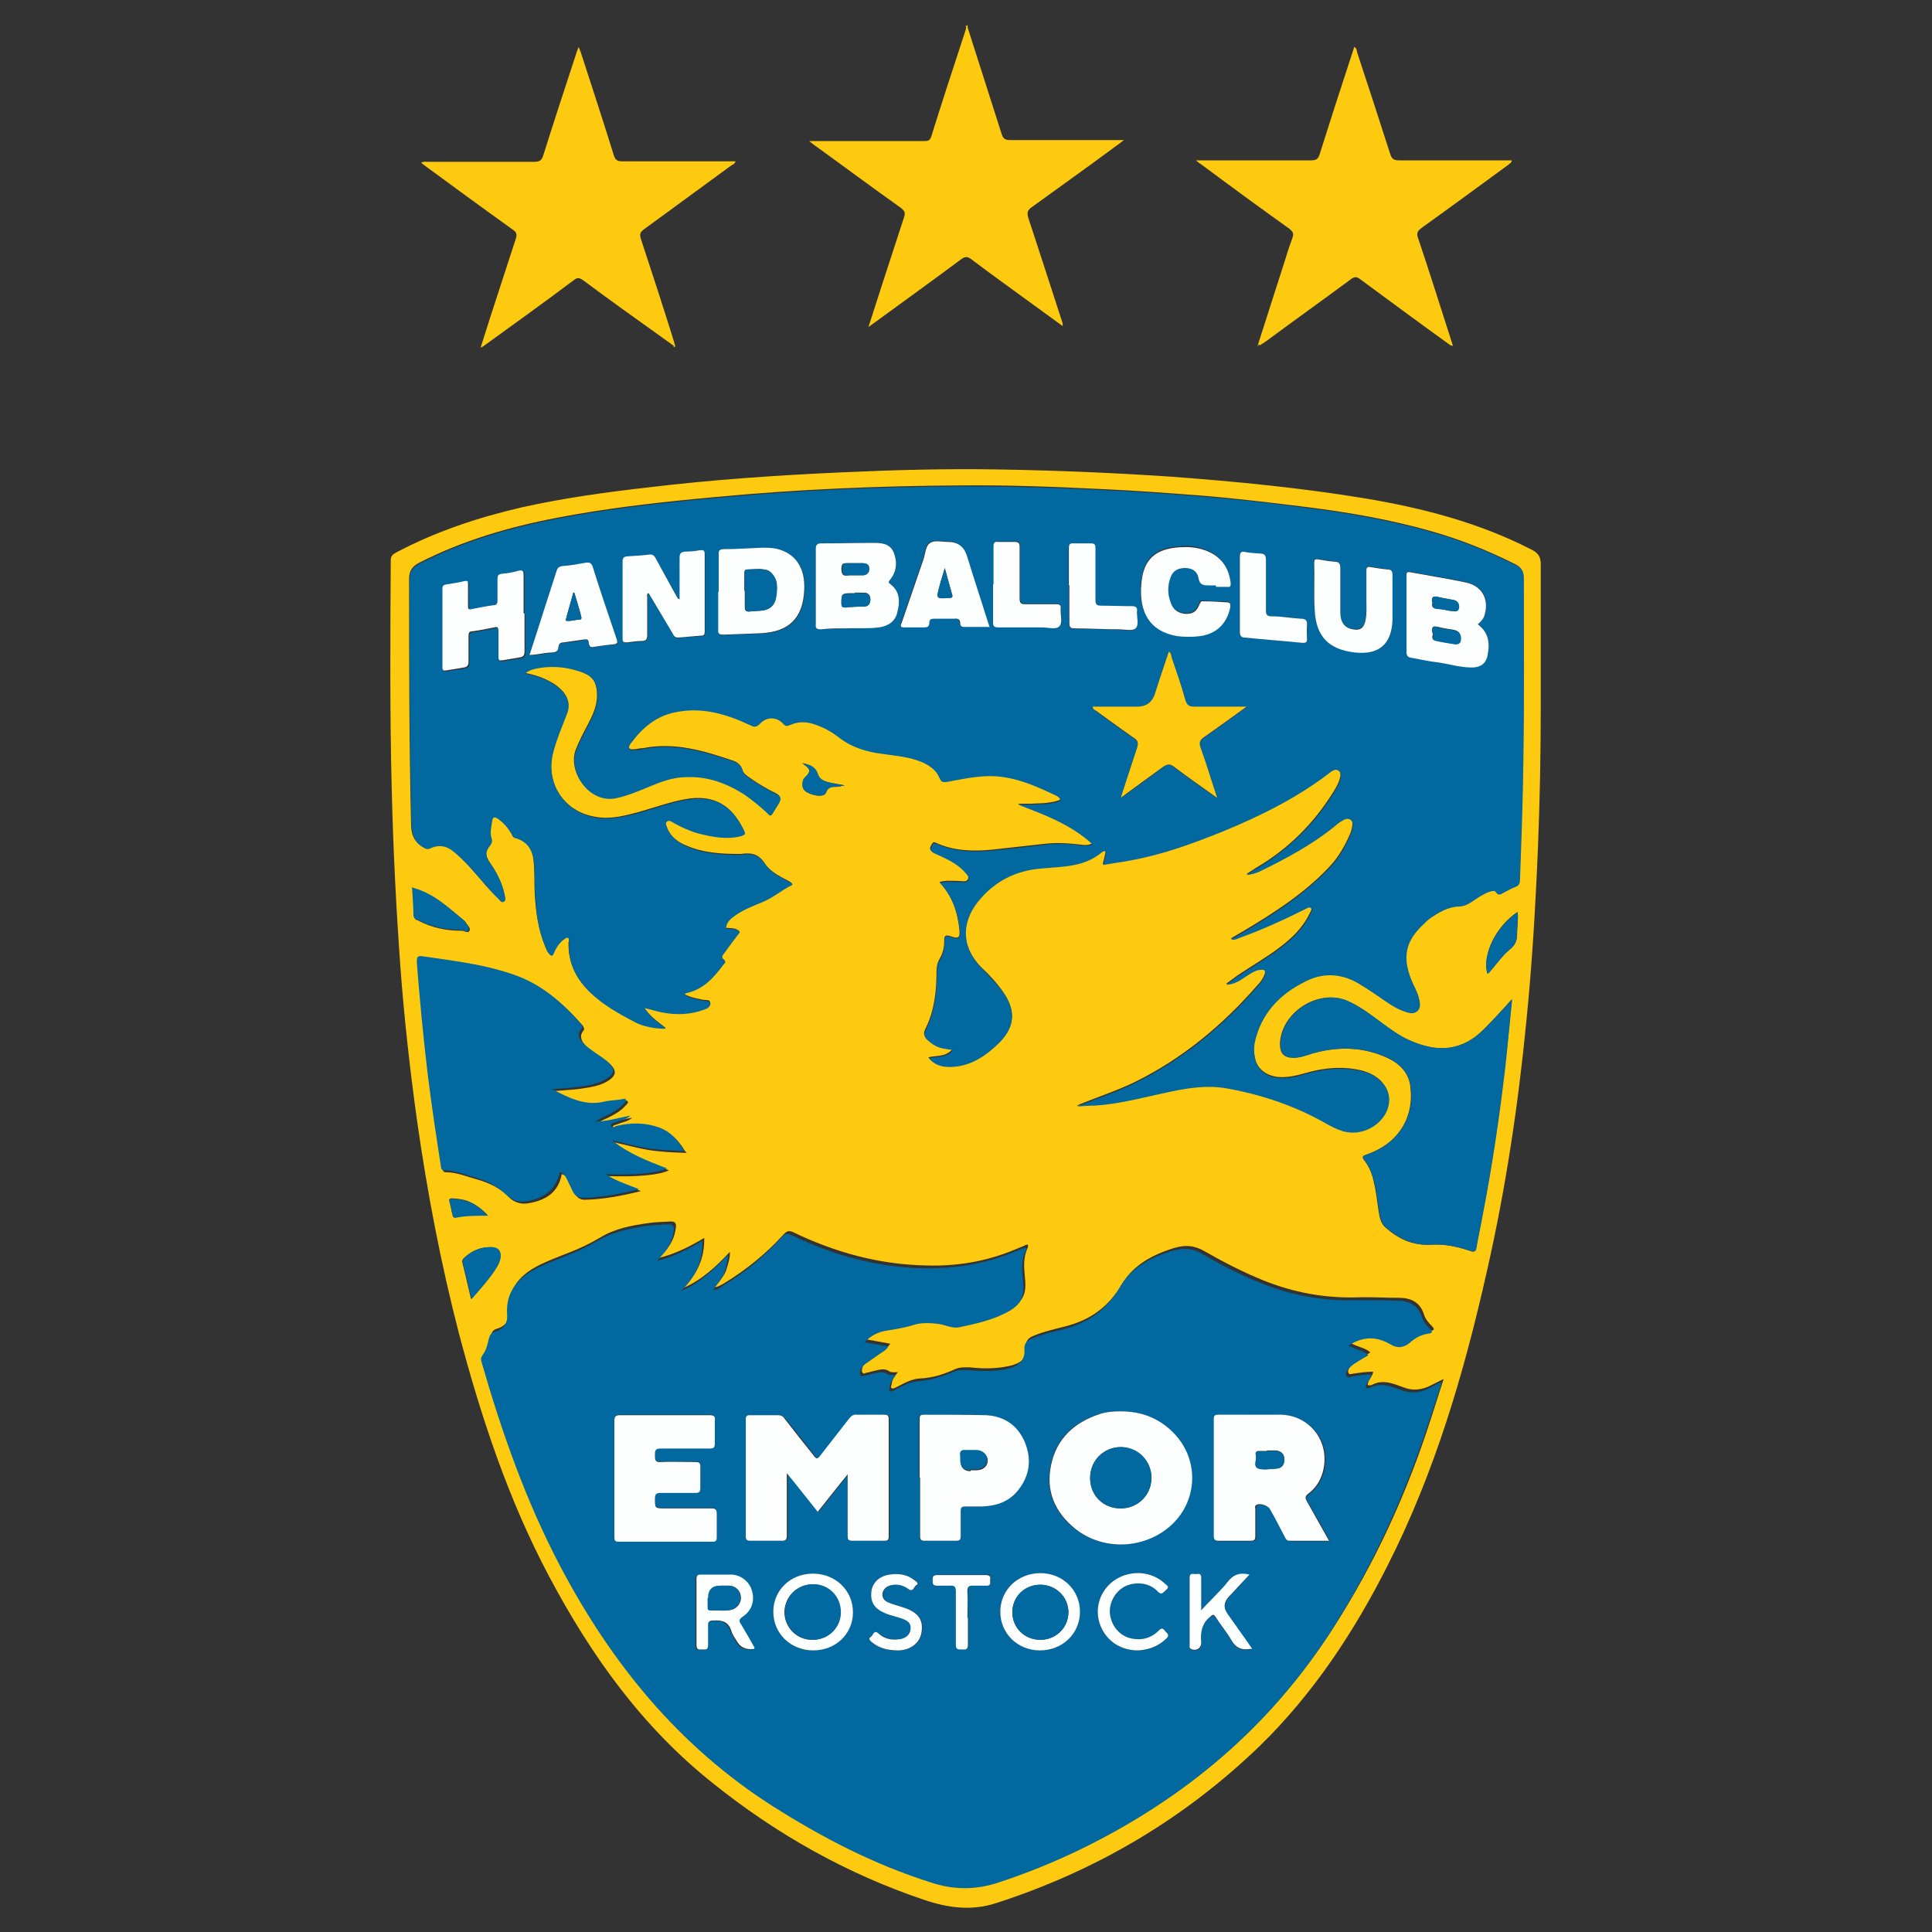 <?xml version="1.0" encoding="UTF-8"?>
<svg id="Ebene_1" xmlns="http://www.w3.org/2000/svg" viewBox="0 0 40 40">
  <rect x="0" y="0" width="40" height="40" fill="#333333" stroke="none"/>
  <defs>
    <style>
      .cls-1 {
        fill: #01699f;
      }

      .cls-2 {
        fill: #fdca10;
      }

      .cls-3 {
        fill: #fdfefe;
      }
    </style>
  </defs>
  <path class="cls-2" d="M20.03.5s0,.08.02.12c.23.72.46,1.44.69,2.16.03.09.07.12.17.12.73,0,1.46,0,2.19,0h.17c-.07.05-.11.09-.16.12-.58.43-1.17.85-1.75,1.27-.09.06-.1.12-.07.22.23.7.46,1.41.69,2.12.01.03.03.07.02.12-.22-.16-.44-.32-.66-.48-.41-.3-.83-.6-1.24-.91-.07-.05-.12-.05-.19,0-.59.44-1.19.87-1.79,1.31-.04.03-.07.05-.14.1.11-.33.2-.63.3-.93.15-.45.29-.9.44-1.35.03-.09,0-.13-.06-.18-.59-.42-1.17-.85-1.75-1.27-.05-.03-.09-.07-.16-.12.07,0,.11,0,.16,0,.74,0,1.48,0,2.22,0,.07,0,.12,0,.15-.09.23-.74.47-1.47.71-2.2,0-.03.03-.06,0-.1h.05Z"/>
  <path class="cls-2" d="M31.9,14.47c0,1.18-.02,2.14-.06,3.11-.05,1.2-.12,2.39-.24,3.58-.17,1.74-.43,3.47-.82,5.18-.47,2.09-1.07,4.13-2.04,6.05-.7,1.39-1.55,2.68-2.67,3.77-1.56,1.5-3.37,2.57-5.44,3.24-.52.17-1.01.1-1.51-.07-1.6-.54-3.05-1.36-4.36-2.41-1.46-1.16-2.52-2.64-3.39-4.28-.85-1.6-1.41-3.3-1.87-5.04-.37-1.43-.65-2.89-.86-4.36-.15-1.07-.27-2.14-.35-3.22-.09-1.23-.15-2.46-.18-3.69-.04-1.58-.03-3.15-.02-4.73,0-.09.04-.12.11-.16.83-.44,1.71-.73,2.62-.94.86-.19,1.73-.31,2.61-.41,1.33-.16,2.66-.25,3.99-.31,1.09-.05,2.18-.08,3.28-.06,1.19.02,2.38.07,3.56.15,1.34.1,2.68.23,4.01.45,1.19.2,2.35.5,3.44,1.06.14.07.19.15.19.31,0,.99,0,1.98,0,2.75M13.33,20.85c.14.04.25.07.36.09.3.06.6.05.89-.06.06-.02.13-.06.12-.13,0-.06-.09-.04-.14-.05-.14-.03-.28-.05-.41-.13.03-.02.04-.03.06-.03.34-.08.56-.32.76-.59.02-.02.06-.05.02-.08-.08-.06-.03-.11,0-.16.11-.15.22-.29.32-.43-.09-.08-.19-.06-.29-.07.01-.14.1-.21.2-.28.17-.12.36-.19.55-.27.23-.09.4-.26.63-.36-.03-.05-.08-.06-.11-.08-.17-.09-.35-.18-.46-.35-.13-.2-.29-.22-.49-.19,0,0-.02,0-.03,0-.37,0-.74-.02-1.09-.17-.18-.07-.33-.18-.41-.37-.02-.05-.06-.11-.01-.15.04-.04.09,0,.14.03.16.09.34.17.52.22.29.08.58.14.88.05.05-.01.1-.02.06-.1-.2-.41-.5-.73-1.11-.66-.36.05-.71.18-1.06.28-.3.08-.6.16-.91.1-.66-.11-1.04-.72-.87-1.37.07-.27.19-.52.28-.78.07-.18.03-.34-.1-.47-.06-.06-.12-.11-.19-.15-.18-.11-.37-.17-.58-.21.06-.06.13-.08.2-.1.31-.07.62-.05.92.05.28.09.38.23.38.52,0,.22-.09.41-.19.6-.09.17-.18.34-.25.52-.17.44.26,1.09.81.99.26-.05.49-.15.72-.25.24-.1.49-.18.75-.19.44-.02.83.13,1.2.36.17.11.33.24.48.39.05.04.08.06.11,0,.04-.07.09-.14.13-.21.05-.08.04-.14-.06-.19-.19-.09-.37-.2-.54-.32-.06-.04-.13-.09-.15-.16-.03-.1-.1-.16-.19-.19-.61-.21-1.22-.39-1.87-.26-.05,0-.1.01-.15.02-.05,0-.11.02-.14-.03-.02-.04.02-.09.04-.12.23-.31.51-.55.9-.63.55-.12,1.06.03,1.55.26.08.04.13.06.21-.02.14-.15.36-.14.49,0,.05.06.09.04.14.02.18-.08.36-.07.54,0,.17.06.33.15.47.26.27.21.58.29.91.34.27.03.55.06.81.17.16.07.31.17.37.34.03.07.06.09.14.07.28-.05.55-.11.83-.12.52-.02.99.19,1.45.41.01,0,.03.02.04.03.05.04.06.07-.02.09-.1.03-.2.04-.3.05-.09,0-.18.01-.26.01-.09,0-.18,0-.26,0,.55.21,1.1.41,1.54.82-.07.04-.14.04-.21.03-.25-.03-.51-.05-.77-.02-.36.04-.72.08-1.08.12-.4.04-.8.03-1.17-.14-.06-.03-.07,0-.1.05-.05.08-.02.11.06.15.22.1.44.18.61.37.05.05.12.1.09.18-.03.07-.12.04-.18.04-.13,0-.26-.02-.41.02.26.28.37.6.41.96.02.19,0,.23-.19.16-.1-.03-.12,0-.12.08,0,.13-.02.26-.09.38-.05.08-.07.17-.07.26,0,.41-.04.82-.23,1.2-.05.1-.03.15.04.22.1.08.2.15.33.17.06,0,.12.02.19.03-.14.17-.34.13-.5.17.12.13.27.19.48.18.39-.02.7-.23.97-.49.34-.33.37-.65.1-1.04-.13-.19-.29-.36-.46-.52-.4-.41-.43-.91-.08-1.36.34-.43.8-.66,1.34-.7.43-.04.88-.03,1.24-.34.02-.02.05-.03.07-.01.01.01.01.05,0,.07-.01.06-.03.13-.05.21.2-.03.4-.06.59-.1.66-.12,1.29-.35,1.9-.6.79-.33,1.55-.71,2.24-1.24.04-.03.08-.05.13-.02.06.03.07.08.06.14-.02.12-.08.22-.14.32-.41.66-.94,1.19-1.61,1.58-.06.04-.12.08-.2.13.13-.01.21-.05.3-.09.53-.26,1.04-.54,1.51-.91.05-.04.11-.08.16-.12.06-.03.12-.07.19-.02.06.05.04.11.03.18-.01.04-.02.09-.04.13-.11.25-.24.48-.43.68-.32.34-.69.63-1.08.89-.31.21-.63.4-.96.59.07.02.12,0,.17-.03.46-.17.91-.37,1.35-.59.04-.02.1-.06.14-.02.03.04-.01.09-.03.13-.14.29-.36.5-.61.69-.26.2-.54.36-.81.54-.1.06-.19.14-.31.22.2-.01.32-.12.45-.2.08-.05.16-.1.25-.11.1-.01.13.02.1.12-.03.08-.08.15-.14.21-.72.83-1.55,1.52-2.54,2.01-.39.19-.8.32-1.21.49.14,0,.26,0,.37-.02.47-.03.93-.15,1.39-.25.45-.1.91-.18,1.37-.1.71.13,1.39.35,2.02.72.11.07.23.13.35.16.34.1.72-.06.89-.37.13-.23.09-.47-.1-.66-.1-.1-.23-.16-.36-.2-.39-.1-.78-.07-1.17.04-.18.05-.36.1-.56.09-.28-.02-.48-.18-.52-.44-.01-.1-.02-.2,0-.3.13-.59.5-.98,1.03-1.25.38-.19.76-.18,1.13.04.18.11.35.23.53.35.14.09.28.18.43.23.08.03.18.05.25-.02.07-.07.06-.16.03-.25-.03-.14-.11-.26-.16-.39-.19-.48-.12-.81.26-1.16.04-.04.08-.08.12-.11.18-.13.39-.25.61-.25.14,0,.21-.06.31-.13.1-.07.21-.14.33-.18.04-.01.09-.03.12.01.05.07.1.04.15.02.08-.04.15-.09.24-.12.08-.03.1-.08.11-.16.03-.82.06-1.64.07-2.46.02-1.26.01-2.51.01-3.77,0-.14-.04-.21-.17-.28-.56-.28-1.13-.51-1.73-.68-.84-.24-1.7-.39-2.57-.5-.73-.09-1.47-.18-2.2-.24-.66-.05-1.32-.1-1.97-.13-1-.05-2-.09-3-.08-1.7.01-3.39.08-5.08.24-1.1.1-2.2.22-3.29.43-.99.19-1.95.47-2.85.93-.15.08-.21.17-.21.34,0,1.68,0,3.36.04,5.04,0,.22.04.39.25.5.05.03.08.04.13.02.18-.09.35-.06.5.07.15.13.29.27.42.42.16.19.31.38.5.55.03.03.06.08.11.06.06-.03.03-.09.02-.14-.05-.23-.15-.44-.29-.64-.11-.16-.11-.25,0-.4.03-.04.04-.08.02-.12-.04-.12,0-.24.01-.36.02-.11.06-.1.13-.05.12.09.21.2.28.32.02.03.02.06.06.07.27.06.38.26.4.52.02.21.01.42.02.63.02.38.07.76.22,1.12.02.04.03.09.06.12.04.05.08.08.11-.01.03-.1.09-.19.18-.26.03-.03.06-.07.11-.05.05.02.03.08.02.11-.01.41.15.74.44,1.02.26.25.58.43.9.6.2.11.44.15.67.15-.16-.13-.34-.24-.46-.45M13.58,26.11c.07-.08.14-.15.21-.23.11-.13.18-.28.2-.45.02-.09,0-.15-.12-.14-.14.01-.29.01-.43.03-.35.05-.7.11-1.01.3-.22.13-.45.24-.69.33-.18.07-.36.14-.53.22-.42.2-.71.49-.67,1,.01.17-.08.29-.25.34-.08.02-.11.07-.13.15-.03.13-.06.26-.15.37-.03.04-.02.07,0,.11.41,1.46.92,2.88,1.63,4.23,1.06,2.02,2.45,3.73,4.39,4.96,1.04.66,2.12,1.22,3.3,1.59.46.15.91.15,1.37,0,.61-.2,1.2-.44,1.77-.72,2.1-1.05,3.85-2.5,5.13-4.49.87-1.35,1.53-2.8,2.02-4.32.09-.27.17-.54.27-.84-.1.05-.18.09-.26.13-.19.1-.39.12-.58.04-.22-.08-.43-.17-.66-.04-.02,0-.05,0-.06,0-.03-.02,0-.04,0-.07.02-.07.09-.12.1-.21-.14,0-.28.02-.41.04-.03,0-.08.03-.1-.01-.02-.04,0-.08.02-.12.05-.07.11-.11.18-.16.08-.05.17-.09.25-.15-.12-.11-.28-.11-.41-.2.29-.19.57-.2.86-.03.15.09.28.08.41-.03.11-.09.24-.16.39-.19.07,0,.09-.03.03-.09-.07-.07-.14-.15-.17-.25-.08-.25-.27-.34-.51-.34-.29,0-.58-.02-.87-.01-.67.02-1.32-.1-1.94-.35-.42-.17-.83-.38-1.23-.61-.25-.14-.45-.12-.69-.04-.42.14-.79.35-1.02.74-.27.46-.65.73-1.16.86-.23.06-.46.11-.67.2-.1.04-.16.11-.14.21.03.26-.13.36-.35.41-.27.06-.54.06-.81.03-.1,0-.2-.01-.3.03-.24.11-.48.19-.75.2-.18.01-.34.11-.5.19-.03.01-.06.03-.08.01-.03-.02,0-.06,0-.08.01-.1.07-.18.13-.25-.06,0-.14.01-.18-.02-.1-.07-.2-.03-.3-.01-.05.01-.11.03-.16.04-.03,0-.07.04-.09,0-.03-.03-.01-.08,0-.12.02-.06.07-.1.11-.13.1-.07.2-.14.3-.21.06-.04.12-.07.16-.14-.16-.03-.32-.06-.49-.09.13-.14.28-.21.45-.24.19-.03.38-.06.57-.12.17-.05.34-.04.51-.02.15.02.29.1.43.07.33-.06.67-.14.97-.3.31-.16.39-.32.35-.67-.02-.21-.04-.42.06-.62,0-.02.01-.04,0-.06-.02,0-.05,0-.07.02-.07.03-.15.06-.22.09-.58.24-1.19.34-1.82.32-.97-.02-1.88-.27-2.75-.69-.09-.04-.13-.02-.19.04-.36.4-.78.74-1.24,1.02-.06.03-.11.07-.19.08.08-.12.18-.21.23-.34.05-.15.09-.29.08-.39-.28.3-.58.58-.97.75.29-.28.45-.62.44-1.04-.3.18-.62.34-.96.42M14.18,23.83c-.13-.22-.28-.37-.5-.45-.29-.1-.58-.09-.87-.03-.04,0-.1.06-.12,0-.02-.06.07-.06.11-.08.09-.04.21-.05.29-.13-.24.04-.48.12-.73.12.07-.05.14-.08.21-.11.14-.07.28-.14.38-.26.02-.02.06-.05.05-.08-.02-.04-.06-.02-.09-.01-.13.01-.25.02-.37.05-.39.08-.72-.08-1.07-.26.14-.01.26-.02.38-.03.13-.01.25-.03.37-.05.15-.03.29-.07.41-.16.12-.09.13-.18.03-.29-.07-.08-.17-.14-.26-.2-.11-.07-.22-.14-.3-.24-.07-.08-.1-.18-.03-.27.04-.04.02-.07,0-.11-.4-.46-.86-.85-1.45-1.04-.59-.19-1.21-.27-1.82-.36-.13-.02-.14.02-.13.13.06.76.13,1.52.22,2.27.08.65.17,1.31.28,1.96,0,.03,0,.07.06.07.23,0,.43.09.65.15.25.07.48.18.66.37.11.11.26.15.41.12.35-.06.61-.22.68-.6.09.02.12.09.15.15.04.08.07.17.12.25.04.08.11.13.21.13.39-.01.76-.08,1.16-.18-.25-.1-.48-.18-.69-.31.6.02,1.07-.02,1.27-.12-.41-.15-.8-.32-1.14-.58.24.05.48.12.72.16.25.04.5.05.79.06M31.31,20.68c-.19.21-.37.41-.56.6-.46.48-.98.53-1.59.25-.21-.1-.4-.24-.58-.37-.21-.16-.42-.32-.67-.43-.59-.28-1.39.22-1.41.88,0,.2.08.29.28.29.14,0,.26-.05.39-.09.54-.15,1.06-.14,1.57.1.25.12.43.31.46.59.08.65-.26,1.18-.9,1.4-.08.03-.12.04-.05.13.1.13.16.28.19.43.05.2.07.4.1.6.02.13.04.26.14.35.27.24.56.38.94.36.28-.02.55.04.82.13.08.03.11.01.12-.07.04-.23.09-.45.13-.68.2-1.02.35-2.05.47-3.09.05-.46.1-.92.14-1.38M8.55,18.38c.01.2.02.4.03.6,0,.06.04.06.08.08.28.15.58.21.9.21.05,0,.13.06.16,0,.03-.06-.04-.11-.07-.16,0-.01-.02-.03-.03-.04-.32-.26-.62-.56-1.05-.67M9.76,26.89c.19-.22.37-.41.51-.64.04-.06.07-.12.08-.18.04-.15-.03-.24-.18-.25-.22,0-.4.07-.56.22-.02.02-.05.05-.04.09.06.25.12.49.18.76M30.79,20.15s.07-.06.1-.09c.12-.14.23-.29.37-.41.11-.09.15-.18.15-.32,0-.15.03-.29.01-.45-.44.29-.73.87-.63,1.26M16.61,15.8s.03.02.05.04c.12.09.13.14.02.24-.03.03-.05.06-.06.1-.02.1,0,.18.1.23.16.08.35.09.38,0,.05-.13.13-.12.23-.12.04,0,.09-.02.16-.03-.14-.03-.25-.04-.36-.07-.09-.02-.17-.07-.2-.17-.05-.15-.18-.19-.32-.22M10.11,25.17c-.19-.2-.39-.33-.64-.35-.21-.02-.17-.02-.14.15.01.06.02.12.04.18,0,.04.02.07.08.05.21-.05.42-.04.66-.04"/>
  <path class="cls-2" d="M26.04,7.15c.19-.6.39-1.21.58-1.81.04-.14.09-.28.14-.42.03-.08.01-.12-.06-.18-.6-.43-1.19-.86-1.78-1.3-.04-.03-.09-.06-.16-.12h.16c.74,0,1.49,0,2.23,0,.1,0,.14-.03.17-.12.22-.7.45-1.41.68-2.11.01-.04.03-.08.04-.12.05.03.05.08.06.12.23.7.46,1.4.68,2.09.03.1.07.14.18.14.74,0,1.47,0,2.21,0h.13c0,.05-.05.07-.07.09-.6.44-1.2.88-1.8,1.31-.08.06-.11.11-.07.21.24.71.46,1.42.69,2.13.01.03.02.06.03.1-.04,0-.06-.02-.09-.04-.61-.44-1.22-.89-1.83-1.34-.08-.06-.12-.05-.19,0-.58.43-1.17.85-1.75,1.28-.04.03-.09.06-.14.09,0,0-.01-.01-.02-.02"/>
  <path class="cls-2" d="M13.95,7.16c-.35-.25-.71-.51-1.06-.76-.28-.2-.55-.4-.82-.6-.07-.05-.12-.06-.19,0-.6.45-1.21.89-1.82,1.33-.03.02-.05.04-.11.07.07-.22.13-.41.19-.6.18-.55.36-1.11.54-1.66.03-.09.01-.14-.07-.19-.6-.43-1.2-.87-1.8-1.31-.03-.02-.06-.05-.09-.07.05-.03.09-.02.14-.02.74,0,1.47,0,2.21,0,.11,0,.15-.04.18-.14.22-.7.45-1.4.68-2.1.01-.04.03-.08.05-.14.02.06.04.09.05.13.23.71.46,1.41.68,2.12.03.09.07.12.17.12.78,0,1.56,0,2.35,0-.02.06-.07.07-.11.1-.6.44-1.19.87-1.79,1.31-.08.06-.09.1-.06.2.23.7.46,1.4.68,2.11.01.04.02.07.03.11,0,0-.01.01-.02.02"/>
  <path class="cls-2" d="M26.06,7.16s-.02,0-.02.01c0,0,0-.02,0-.03,0,0,.01.01.02.02"/>
  <path class="cls-2" d="M13.96,7.15s0,.02,0,.03c0,0-.02,0-.02-.01,0,0,.01-.01.02-.02"/>
  <path class="cls-1" d="M13.33,20.85c.13.21.3.32.46.45-.23,0-.47-.04-.67-.15-.32-.17-.63-.34-.9-.6-.29-.28-.46-.61-.44-1.02,0-.04.02-.09-.02-.11-.04-.02-.07.03-.11.05-.08.07-.14.16-.18.26-.03.09-.07.06-.11.01-.03-.04-.04-.08-.06-.12-.16-.36-.2-.73-.22-1.12-.01-.21,0-.42-.02-.63-.02-.25-.13-.45-.4-.52-.04-.01-.05-.04-.06-.07-.07-.13-.16-.23-.28-.32-.07-.05-.12-.06-.13.05-.02.12-.05.24-.01.36.02.05,0,.08-.02.12-.12.15-.12.24,0,.4.14.2.24.4.29.64,0,.05.04.11-.02.14-.05.03-.08-.03-.11-.06-.18-.17-.33-.37-.5-.55-.13-.15-.26-.29-.42-.42-.15-.13-.32-.16-.5-.07-.05.02-.08.01-.13-.02-.2-.11-.24-.28-.25-.5-.04-1.68-.04-3.36-.04-5.04,0-.18.06-.26.21-.34.9-.46,1.86-.74,2.85-.93,1.09-.21,2.19-.33,3.29-.43,1.69-.16,3.39-.23,5.08-.24,1,0,2,.03,3,.08.66.03,1.32.08,1.97.13.74.06,1.47.14,2.2.24.87.11,1.73.26,2.57.5.6.17,1.17.4,1.73.68.13.06.17.14.17.28,0,1.26.01,2.51-.01,3.77-.01.82-.04,1.64-.07,2.46,0,.08-.02.13-.11.16-.08.03-.16.08-.24.12-.05.03-.1.06-.15-.02-.03-.04-.07-.02-.12-.01-.12.04-.23.11-.33.18-.09.06-.17.12-.31.13-.22,0-.42.12-.61.25-.04.03-.08.07-.12.11-.38.35-.45.68-.26,1.16.05.13.13.25.16.39.02.09.04.18-.03.25-.07.07-.17.05-.25.02-.16-.05-.3-.14-.43-.23-.17-.12-.35-.24-.53-.35-.37-.22-.75-.24-1.13-.04-.52.26-.9.66-1.03,1.25-.02.1-.02.2,0,.3.04.26.23.43.52.44.19.01.37-.03.56-.09.39-.11.78-.14,1.17-.04.14.03.26.1.36.2.19.18.22.43.1.66-.17.31-.55.47-.89.37-.13-.04-.24-.1-.35-.16-.63-.36-1.31-.59-2.02-.72-.46-.09-.92,0-1.37.1-.46.1-.91.22-1.39.25-.12,0-.23.01-.37.02.42-.17.83-.3,1.21-.49.99-.49,1.82-1.18,2.54-2.01.05-.06.11-.13.14-.21.03-.1,0-.13-.1-.12-.1.01-.17.06-.25.11-.13.08-.25.19-.45.2.12-.09.21-.16.31-.22.27-.18.55-.34.81-.54.25-.19.47-.4.61-.69.02-.04.06-.09.03-.13-.04-.05-.09,0-.14.02-.44.22-.88.42-1.35.59-.05.02-.1.05-.17.03.33-.19.65-.38.96-.59.39-.26.75-.55,1.08-.89.19-.2.32-.43.43-.68.02-.04.03-.09.04-.13.01-.06.03-.13-.03-.18-.06-.05-.13-.02-.19.02-.06.03-.11.08-.16.12-.46.37-.98.65-1.51.91-.08.04-.17.07-.3.09.08-.06.14-.1.2-.13.67-.4,1.2-.92,1.61-1.58.06-.1.12-.2.14-.32,0-.06,0-.11-.06-.14-.05-.03-.09,0-.13.02-.68.53-1.44.91-2.24,1.24-.62.25-1.24.48-1.9.6-.19.04-.39.06-.59.1.02-.08.04-.14.05-.21,0-.02,0-.06,0-.07-.02-.02-.05,0-.07.01-.36.31-.8.3-1.24.34-.55.04-1,.27-1.34.7-.35.45-.32.95.08,1.36.16.17.32.33.46.52.26.39.23.71-.1,1.04-.27.26-.57.47-.97.49-.21.01-.36-.04-.48-.18.17-.04.36,0,.5-.17-.08-.01-.14-.02-.19-.03-.13-.02-.23-.08-.33-.17-.07-.06-.09-.12-.04-.22.19-.38.23-.79.23-1.2,0-.09.01-.18.07-.26.07-.11.08-.25.09-.38,0-.09.02-.12.12-.08.18.06.21.03.19-.16-.04-.35-.15-.68-.41-.96.15-.04.28-.01.41-.02.06,0,.15.03.18-.04.03-.07-.05-.13-.09-.18-.17-.18-.39-.27-.61-.37-.08-.04-.1-.07-.06-.15.03-.05.03-.07.1-.05.38.17.77.18,1.17.14.36-.03.72-.08,1.08-.12.26-.03.51-.02.77.02.07,0,.14.01.21-.03-.45-.41-.99-.61-1.54-.82.09,0,.18,0,.26,0,.09,0,.18-.01.26-.01.1,0,.2-.02.3-.05.07-.02.07-.05.02-.09-.01-.01-.03-.02-.04-.03-.46-.22-.93-.43-1.45-.41-.28.01-.56.07-.83.12-.08.01-.11,0-.14-.07-.07-.17-.21-.27-.37-.34-.26-.11-.54-.13-.81-.17-.33-.04-.64-.13-.91-.34-.14-.11-.3-.2-.47-.26-.18-.07-.36-.08-.54,0-.05.02-.09.04-.14-.02-.13-.15-.35-.16-.49,0-.08.08-.13.06-.21.02-.49-.23-1-.38-1.55-.26-.39.08-.67.32-.9.63-.03.04-.06.08-.04.12.03.05.09.03.14.03.05,0,.1,0,.15-.02.65-.13,1.26.05,1.87.26.09.03.16.08.19.19.02.08.09.12.15.16.17.12.35.23.54.32.1.05.11.1.06.19-.04.07-.09.14-.13.21-.04.07-.07.05-.11,0-.15-.14-.31-.27-.48-.39-.36-.23-.76-.38-1.2-.36-.26,0-.51.09-.75.19-.24.1-.47.2-.72.25-.55.1-.98-.55-.81-.99.07-.18.16-.35.25-.52.1-.19.19-.38.19-.6,0-.29-.09-.43-.38-.52-.3-.1-.61-.12-.92-.05-.07.02-.14.04-.2.1.22.03.41.1.58.21.07.04.13.09.19.15.13.14.17.29.1.47-.1.26-.21.51-.28.78-.18.65.21,1.25.87,1.37.31.05.61-.02.91-.1.35-.1.69-.23,1.06-.28.61-.08.91.24,1.11.66.04.07-.01.08-.06.1-.3.08-.59.02-.88-.05-.18-.05-.36-.13-.52-.22-.04-.02-.09-.07-.14-.03-.05.04,0,.1.01.15.08.19.23.29.41.37.35.15.72.17,1.09.17,0,0,.02,0,.03,0,.2-.04.37,0,.49.19.1.16.29.25.46.35.04.02.08.03.11.08-.22.1-.4.27-.63.36-.19.08-.38.15-.55.27-.1.07-.19.14-.2.28.1,0,.21-.01.29.07-.11.14-.22.29-.32.43-.04.05-.09.1,0,.16.04.03,0,.06-.02.08-.2.27-.41.51-.76.59-.02,0-.03.02-.06.03.13.08.27.1.41.13.05.01.13,0,.14.05,0,.07-.06.11-.12.13-.29.11-.59.12-.89.06-.11-.02-.22-.06-.36-.09M23.2,16.53c.32-.23.61-.44.89-.65.08-.06.13-.07.21,0,.29.22.58.42.9.65-.12-.36-.22-.7-.34-1.03-.04-.1-.02-.16.07-.23.29-.2.57-.41.88-.63-.07,0-.11,0-.15,0-.31,0-.63,0-.94,0-.11,0-.15-.03-.18-.14-.09-.29-.19-.58-.28-.87-.01-.04-.01-.1-.06-.13-.1.29-.19.58-.29.88q-.09.26-.36.26h-.93c.02.05.06.07.08.09.26.19.51.38.78.56.09.06.1.12.06.21-.12.33-.22.67-.34,1.04M16.89,12.13c0,.26,0,.53,0,.79,0,.09.03.11.11.11.15-.01.31-.01.47-.02.24,0,.49,0,.73-.02.19-.03.34-.12.38-.32.04-.21.05-.42-.14-.57-.05-.04-.05-.05-.01-.1.15-.17.15-.37.07-.57-.07-.18-.25-.19-.42-.19-.36,0-.72.01-1.08.01-.08,0-.11.02-.11.11,0,.26,0,.51,0,.77M30.59,12.92c.07-.06.13-.12.15-.21.09-.32-.05-.58-.39-.66-.38-.08-.76-.14-1.14-.21-.09-.02-.09,0-.09.08,0,.52,0,1.05,0,1.57,0,.08.03.11.11.12.17.03.34.06.51.09.24.04.48.11.73.11.18,0,.3-.08.33-.26.05-.24.02-.47-.21-.64M14.07,12.41s-.01,0-.02,0c-.02-.04-.05-.08-.07-.12-.13-.24-.27-.48-.4-.73-.03-.05-.05-.08-.11-.07-.16.02-.33.03-.49.04-.06,0-.08.03-.08.1,0,.53,0,1.07,0,1.6,0,.07.03.09.09.08.1-.01.21-.02.31-.03.08,0,.11-.04.11-.12,0-.26,0-.52,0-.78,0-.03-.02-.07.03-.09.17.28.33.56.5.84.03.04.04.09.11.08.16-.02.32-.03.48-.04.06,0,.07-.03.07-.08,0-.54,0-1.08,0-1.61,0-.07-.03-.08-.09-.08-.1.01-.21.02-.31.03-.09,0-.12.03-.12.13,0,.29,0,.57,0,.86M14.88,12.26c0,.26,0,.52,0,.78,0,.09.03.11.11.11.26-.02.52-.02.78-.03.57-.03.86-.31.89-.88.03-.47-.18-.79-.58-.87-.1-.02-.2-.02-.3-.02-.27,0-.54.03-.8.03-.09,0-.09.04-.09.11,0,.26,0,.52,0,.78M25.17,12.12h0c.08.01.15,0,.23.01.07,0,.08-.02.07-.08-.04-.34-.22-.57-.54-.68-.16-.06-.34-.08-.51-.06-.51.03-.75.25-.8.76-.05.57.16.98.74,1.08.16.03.32.03.48,0,.34-.05.55-.26.62-.59.02-.08,0-.11-.08-.11-.16,0-.31,0-.47-.02-.05,0-.06,0-.08.05-.07.17-.14.22-.29.21-.15,0-.26-.08-.31-.23-.06-.18-.07-.36,0-.54.05-.13.16-.18.3-.18.14,0,.25.07.27.2.03.15.11.17.23.16.04,0,.08,0,.13,0M10.86,12.71c0-.26,0-.51,0-.77,0-.09,0-.13-.12-.1-.11.03-.22.05-.33.06-.07,0-.09.04-.09.11,0,.15,0,.29,0,.44,0,.06-.02.09-.08.1-.15.02-.3.05-.45.08-.08.02-.08-.01-.08-.07,0-.15,0-.3,0-.45,0-.06-.02-.07-.07-.06-.13.03-.26.05-.38.07-.06,0-.08.03-.08.09,0,.54,0,1.08,0,1.63,0,.06.02.07.08.06.12-.02.24-.04.36-.06.07-.01.1-.04.1-.12,0-.18,0-.35,0-.53,0-.06.01-.09.08-.1.15-.02.3-.05.45-.08.07-.01.09,0,.09.07,0,.18,0,.36,0,.54,0,.07.02.09.09.07.11-.02.23-.04.35-.06.08-.01.11-.05.1-.13,0-.26,0-.51,0-.77M28.83,12.39h0c0-.17,0-.34,0-.5,0-.08-.03-.1-.1-.11-.12-.01-.24-.03-.36-.05-.06-.01-.08,0-.08.07,0,.21,0,.42,0,.63,0,.14,0,.28-.02.41-.03.15-.11.2-.26.18-.17-.03-.26-.13-.26-.36,0-.3,0-.6,0-.91,0-.09-.03-.12-.11-.13-.12-.01-.24-.03-.36-.05-.06-.01-.07.01-.07.07,0,.33,0,.66.01.99.04.55.3.8.84.87.5.06.76-.16.77-.67,0-.15,0-.3,0-.45M10.96,13.57c.17,0,.31-.04.46-.05.08,0,.13-.03.14-.11,0-.06.04-.09.11-.1.14-.01.28-.03.42-.06.06-.01.1,0,.1.07,0,.07.04.09.12.08.13-.03.26-.04.4-.05.08,0,.09-.03.06-.1-.17-.5-.34-1.01-.5-1.51-.03-.08-.07-.09-.14-.08-.16.02-.32.05-.49.07-.08,0-.1.04-.12.11-.09.28-.18.56-.27.84-.1.3-.19.6-.29.9M20.48,12.98c-.16-.51-.32-.99-.47-1.48q-.09-.29-.39-.29c-.13,0-.28-.04-.37.02-.1.06-.1.22-.14.34-.15.44-.3.87-.45,1.31-.03.09-.01.11.07.1.12,0,.24,0,.37,0,.07,0,.12,0,.13-.09,0-.08.06-.09.12-.09.13,0,.26,0,.39,0,.07,0,.12.02.13.09,0,.05.02.08.08.08.17,0,.34,0,.52,0M22.13,12.12c0,.26,0,.53,0,.79,0,.08.03.1.11.11.31,0,.61.01.92.02.12,0,.28.04.34-.02.08-.08.02-.24.03-.36,0-.09-.03-.1-.11-.1-.21,0-.42-.02-.63-.01-.1,0-.12-.03-.12-.12,0-.36,0-.71,0-1.07,0-.08-.02-.1-.1-.1-.11,0-.23,0-.34,0-.08,0-.11.02-.11.1,0,.26,0,.51,0,.77M25.67,12.3c0,.26,0,.52,0,.78,0,.07.01.11.1.12.4.03.8.07,1.2.11.06,0,.09,0,.09-.08,0-.1,0-.19,0-.29.01-.1-.04-.12-.12-.13-.21-.02-.41-.04-.61-.05-.1,0-.12-.04-.12-.13,0-.34,0-.69,0-1.03,0-.11-.03-.14-.13-.14-.1,0-.19,0-.29-.03-.09-.02-.13,0-.12.1,0,.26,0,.51,0,.77M20.57,12.09c0,.26,0,.53,0,.79,0,.09.03.1.11.1.3,0,.6,0,.91,0,.12,0,.28.05.35-.02.08-.08.02-.25.03-.37,0-.07-.03-.09-.09-.09-.21,0-.43,0-.64,0-.09,0-.12-.02-.12-.12,0-.36,0-.71,0-1.07,0-.07-.02-.11-.1-.1-.12,0-.23,0-.35,0-.07,0-.09.03-.09.09,0,.26,0,.52,0,.78"/>
  <path class="cls-1" d="M13.58,26.11c.35-.08.66-.24.96-.42.02.42-.15.76-.44,1.04.39-.17.69-.45.97-.75,0,.11-.03.25-.08.39-.05.13-.15.22-.23.34.08,0,.14-.04.19-.08.47-.28.88-.62,1.24-1.02.06-.07.1-.08.19-.04.87.42,1.78.67,2.75.69.63.01,1.24-.09,1.82-.32.07-.03.15-.06.22-.09.02,0,.05-.01.07-.02.02.02.02.04,0,.06-.1.2-.08.41-.06.62.04.35-.04.51-.35.67-.31.16-.64.23-.97.3-.14.03-.29-.05-.43-.07-.17-.02-.35-.03-.51.02-.19.06-.38.09-.57.12-.17.03-.32.1-.45.24.18.03.33.06.49.09-.04.07-.1.1-.16.14-.1.07-.2.14-.3.21-.05.03-.09.08-.11.13-.02.04-.03.09,0,.12.02.03.06,0,.09,0,.05,0,.11-.03.16-.04.1-.02.2-.06.3.01.04.03.11.01.18.02-.07.07-.12.15-.13.25,0,.03-.02.06,0,.08.03.02.06,0,.08-.01.16-.08.32-.18.5-.19.26-.02.51-.1.75-.2.09-.04.2-.04.3-.03.27.02.55.03.81-.03.21-.05.37-.16.35-.41-.01-.11.05-.17.14-.21.22-.09.45-.15.67-.2.51-.13.89-.4,1.16-.86.22-.39.6-.6,1.02-.74.24-.08.44-.1.69.04.39.23.8.44,1.23.61.62.25,1.27.37,1.94.35.29,0,.58,0,.87.01.24,0,.43.09.51.34.03.1.1.18.17.25.06.06.04.08-.03.09-.15.02-.28.09-.39.19-.14.11-.26.12-.41.03-.29-.17-.57-.16-.86.03.13.08.29.09.41.2-.09.05-.17.1-.25.15-.07.04-.13.09-.18.16-.03.04-.05.08-.02.12.02.04.07.02.1.01.14-.02.27-.05.41-.04,0,.09-.08.14-.1.21,0,.02-.03.05,0,.07.01,0,.04.01.06,0,.23-.13.44-.04.66.04.2.08.4.06.58-.04.08-.04.15-.08.26-.13-.09.3-.18.57-.27.84-.5,1.52-1.16,2.97-2.02,4.32-1.28,1.99-3.02,3.45-5.13,4.49-.57.28-1.16.52-1.77.72-.46.15-.91.15-1.37,0-1.18-.37-2.26-.93-3.3-1.59-1.94-1.24-3.33-2.95-4.39-4.96-.71-1.35-1.21-2.77-1.63-4.23-.01-.04-.02-.07,0-.11.09-.11.12-.24.15-.37.02-.08.05-.13.13-.15.17-.05.26-.17.25-.34-.04-.51.25-.8.67-1,.17-.08.35-.15.53-.22.24-.09.47-.2.69-.33.31-.18.66-.25,1.01-.3.14-.02.28-.02.43-.03.11,0,.13.04.12.14-.03.17-.09.32-.2.45-.07.08-.14.16-.21.23M17.57,30.5c0,.46,0,.87,0,1.29,0,.08.01.11.1.11.22,0,.44,0,.66,0,.07,0,.09-.02.09-.09,0-.81,0-1.62,0-2.43,0-.08-.03-.09-.1-.09-.18,0-.37,0-.55,0-.08,0-.12.02-.17.08-.2.26-.4.51-.6.77-.05.07-.08.07-.13,0-.2-.26-.4-.51-.6-.76-.04-.05-.07-.08-.14-.08-.19,0-.39,0-.58,0-.07,0-.09.02-.09.09,0,.81,0,1.61,0,2.42,0,.07.02.1.09.09.22,0,.44,0,.66,0,.08,0,.1-.03.1-.1,0-.39,0-.77,0-1.16v-.14c.23.28.43.54.64.8.21-.26.41-.52.64-.8M23.2,29.22c-.15,0-.3.01-.45.06-.53.17-.89.51-1,1.06-.11.53.08.98.5,1.31.56.45,1.39.43,1.94-.03.6-.5.65-1.39.1-1.95-.3-.31-.67-.45-1.1-.45M27.53,31.9c-.16-.29-.31-.56-.46-.82-.04-.06-.04-.09.03-.14.15-.11.24-.25.3-.43.18-.6-.22-1.18-.84-1.21-.44-.02-.88,0-1.32,0-.08,0-.09.03-.09.1,0,.8,0,1.61,0,2.41,0,.07.02.1.1.1.22,0,.44,0,.66,0,.08,0,.1-.02.1-.1,0-.18,0-.37,0-.55,0-.03-.01-.07.02-.09.07-.04.24,0,.28.08.1.19.2.39.31.58.02.04.04.08.1.08.27,0,.54,0,.83,0M12.72,30.6c0,.4,0,.8,0,1.2,0,.06,0,.11.09.11.65,0,1.29,0,1.94,0,.07,0,.09-.02.09-.09,0-.16,0-.33,0-.49,0-.08-.02-.11-.11-.11-.32,0-.64,0-.96,0-.21,0-.2,0-.21-.2,0-.1.03-.12.12-.12.24,0,.48,0,.72,0,.07,0,.11-.01.1-.1,0-.15,0-.29,0-.44,0-.08-.02-.1-.1-.1-.24,0-.48,0-.72,0-.12,0-.12-.05-.12-.14,0-.09,0-.15.12-.14.34,0,.67,0,1.01,0,.09,0,.12-.03.11-.11,0-.16,0-.31,0-.47,0-.09-.03-.11-.11-.11-.62,0-1.23,0-1.85,0-.09,0-.12.02-.12.12,0,.39,0,.79,0,1.18M19.04,30.59c0,.4,0,.81,0,1.21,0,.08.02.1.1.1.21,0,.43,0,.64,0,.09,0,.1-.03.1-.11,0-.17,0-.34,0-.5,0-.08.02-.1.1-.1.11,0,.23,0,.34,0,.3-.01.57-.1.76-.35.24-.3.27-.65.12-1-.14-.34-.43-.52-.79-.54-.43-.02-.86,0-1.3-.01-.09,0-.08.05-.08.1,0,.4,0,.8,0,1.2M16.83,32.58c-.46,0-.82.35-.82.79,0,.45.36.8.83.8.46,0,.82-.35.82-.79,0-.45-.36-.8-.83-.8M21.53,34.17c.47,0,.83-.34.83-.8,0-.45-.36-.79-.82-.8-.47,0-.83.35-.83.8,0,.45.36.79.82.8M15.6,34.14s0-.02,0-.02c-.09-.16-.17-.32-.27-.47-.05-.08-.06-.12.03-.17.18-.11.25-.32.19-.53-.05-.19-.23-.33-.44-.34-.21,0-.41,0-.62,0-.07,0-.09.02-.09.09,0,.46,0,.92,0,1.37,0,.11.06.09.12.09.06,0,.13.02.12-.09,0-.13,0-.26,0-.39,0-.1.03-.11.12-.12.18-.02.3.03.36.21.03.07.08.14.11.21q.11.2.35.17M25.92,34.14c-.17-.24-.34-.48-.5-.71q-.13-.19.02-.36c.14-.15.28-.3.43-.46-.2-.05-.35,0-.46.16-.1.13-.23.25-.34.37-.06.06-.12.12-.2.21,0-.25,0-.46,0-.68,0-.1-.07-.07-.12-.07-.05,0-.12-.04-.12.07,0,.47,0,.93,0,1.4,0,.03,0,.06.03.08.11.05.22-.01.21-.13-.02-.21,0-.4.19-.54.06-.04.07-.04.11.01.11.16.23.3.32.47.09.16.21.22.39.19,0,0,.02,0,.04,0M23.56,34.17c.22,0,.43-.09.58-.24.06-.05.06-.09,0-.14-.05-.04-.07-.11-.15-.03-.16.17-.36.21-.58.16-.24-.06-.4-.26-.43-.51-.02-.22.1-.45.3-.56.22-.12.5-.09.68.09.09.09.12.02.18-.02.09-.07,0-.11-.03-.14-.27-.25-.69-.28-1.01-.08-.3.19-.44.55-.34.89.1.35.41.58.8.58M18.6,34.17c.25,0,.46-.15.49-.38.04-.27-.08-.42-.41-.52-.09-.03-.19-.05-.27-.09-.08-.03-.14-.09-.13-.19.01-.1.09-.15.18-.17.13-.03.25,0,.36.08.1.07.11-.05.16-.08.06-.04,0-.07-.02-.09-.16-.13-.34-.16-.53-.13-.22.04-.37.19-.38.37-.02.22.08.36.31.44.11.04.22.07.32.1.15.05.2.12.18.23-.02.11-.11.19-.24.2-.16.02-.3-.02-.42-.12-.1-.09-.11.04-.16.07-.06.03-.02.07.01.1.14.13.31.19.56.18M20.04,33.49c0-.18,0-.35,0-.53,0-.12.04-.15.14-.14.08,0,.16,0,.24,0,.11,0,.08-.06.09-.12,0-.07,0-.11-.09-.1-.33,0-.66,0-1,0-.09,0-.1.04-.1.11,0,.07,0,.12.1.11.08,0,.17,0,.25,0,.1,0,.13.02.13.12,0,.37,0,.74,0,1.11,0,.1.06.09.12.09.06,0,.14.02.13-.09,0-.19,0-.38,0-.57"/>
  <path class="cls-1" d="M14.18,23.83c-.29-.01-.54-.02-.79-.06-.24-.04-.48-.11-.72-.16.34.27.74.43,1.14.58-.2.1-.67.14-1.27.12.21.14.44.21.69.31-.39.1-.77.17-1.16.18-.1,0-.17-.05-.21-.13-.04-.08-.08-.17-.12-.25-.03-.06-.06-.13-.15-.15-.08.37-.34.54-.68.6-.15.03-.29-.01-.41-.12-.19-.18-.41-.3-.66-.37-.21-.06-.42-.15-.65-.15-.05,0-.05-.03-.06-.07-.1-.65-.2-1.3-.28-1.96-.09-.76-.16-1.51-.22-2.27,0-.11,0-.15.13-.13.61.09,1.23.16,1.82.36.6.19,1.05.58,1.45,1.04.03.04.04.06,0,.11-.08.1-.05.19.03.27.09.1.2.17.3.24.09.06.18.12.26.2.11.11.1.2-.03.29-.12.09-.26.13-.41.16-.12.02-.25.04-.37.05-.12.01-.24.02-.38.03.35.18.68.35,1.07.26.12-.03.25-.03.37-.05.03,0,.07-.03.09.01.01.04-.03.06-.05.08-.1.12-.24.19-.38.26-.07.03-.14.07-.21.11.25,0,.49-.08.73-.12-.08.08-.19.08-.29.13-.04.02-.12.01-.11.08.02.06.08.01.12,0,.29-.07.58-.07.87.03.22.08.37.23.5.45"/>
  <path class="cls-1" d="M31.31,20.68c-.05.46-.09.92-.14,1.38-.12,1.03-.27,2.06-.47,3.09-.04.23-.09.45-.13.68-.01.08-.04.09-.12.07-.26-.09-.54-.15-.82-.13-.37.02-.67-.13-.94-.36-.1-.09-.12-.23-.14-.35-.03-.2-.05-.4-.1-.6-.04-.16-.1-.31-.19-.43-.07-.08-.03-.1.05-.13.63-.22.98-.75.9-1.4-.04-.28-.22-.47-.46-.59-.51-.24-1.04-.25-1.57-.1-.13.04-.25.09-.39.09-.2,0-.28-.09-.28-.29.02-.66.82-1.15,1.41-.88.24.11.45.27.67.43.19.14.37.28.58.37.61.28,1.13.23,1.59-.25.19-.2.37-.4.56-.6"/>
  <path class="cls-1" d="M8.55,18.38c.44.12.73.41,1.05.67.01.01.02.02.03.04.03.05.1.1.07.16-.03.07-.1,0-.16,0-.31,0-.62-.06-.9-.21-.04-.02-.07-.03-.08-.08,0-.2-.02-.39-.03-.6"/>
  <path class="cls-1" d="M9.76,26.89c-.06-.27-.12-.51-.18-.76,0-.04.01-.06.04-.09.16-.15.34-.23.56-.22.15,0,.21.1.18.25-.02.07-.05.13-.08.18-.14.22-.32.42-.51.64"/>
  <path class="cls-1" d="M30.79,20.15c-.1-.39.19-.97.63-1.26.02.15-.02.3-.01.45,0,.14-.04.23-.15.32-.14.11-.25.27-.37.41-.03.03-.05.08-.1.09"/>
  <path class="cls-1" d="M16.61,15.8c.14.03.27.06.32.22.03.1.11.14.2.17.11.03.22.05.36.07-.07.01-.11.03-.16.03-.1,0-.18,0-.23.12-.03.09-.22.08-.38,0-.1-.05-.12-.13-.1-.23,0-.04.03-.07.06-.1.1-.1.1-.16-.02-.24-.02-.01-.03-.02-.05-.04"/>
  <path class="cls-1" d="M10.11,25.17c-.24,0-.45,0-.66.04-.05.01-.07-.01-.08-.05-.01-.06-.02-.12-.04-.18-.04-.17-.08-.17.14-.15.25.02.45.14.64.35"/>
  <path class="cls-2" d="M23.2,16.53c.12-.37.23-.71.34-1.04.03-.1.03-.15-.06-.21-.26-.18-.52-.37-.78-.56-.03-.02-.07-.03-.08-.09h.93q.27,0,.36-.26c.09-.29.19-.58.29-.88.05.03.05.09.06.13.1.29.2.58.28.87.03.1.07.14.18.14.31,0,.63,0,.94,0,.04,0,.08,0,.15,0-.31.22-.59.43-.88.63-.09.06-.11.12-.07.23.12.33.22.67.34,1.03-.32-.23-.61-.43-.9-.65-.08-.06-.13-.05-.21,0-.29.21-.58.42-.89.65"/>
  <path class="cls-3" d="M16.89,12.13c0-.26,0-.51,0-.77,0-.08.03-.11.11-.11.36,0,.72-.01,1.08-.01.17,0,.34.01.42.19.08.2.07.4-.07.57-.04.05-.04.06.01.1.2.15.19.37.14.57-.04.19-.18.29-.38.32-.24.03-.49.01-.73.02-.16,0-.31,0-.47.02-.09,0-.12-.02-.11-.11,0-.26,0-.53,0-.79M17.7,12.28c-.28,0-.28,0-.28.21,0,.07.02.09.09.08.13,0,.25-.01.38-.02.09,0,.13-.06.13-.14,0-.08-.04-.14-.13-.14-.06,0-.13,0-.19,0M17.66,11.91h0c.07,0,.13,0,.2,0,.08,0,.12-.04.12-.13,0-.09-.05-.12-.13-.12-.11,0-.22,0-.33,0-.08,0-.09.02-.1.1,0,.12.02.18.15.15.02,0,.05,0,.07,0"/>
  <path class="cls-3" d="M30.59,12.92c.23.17.26.39.21.64-.03.18-.15.26-.33.26-.25,0-.49-.08-.73-.11-.17-.02-.34-.06-.51-.09-.07-.01-.11-.03-.11-.12,0-.52,0-1.05,0-1.57,0-.07,0-.1.09-.08.38.07.76.13,1.14.21.33.07.48.34.39.66-.02.09-.08.15-.15.21M29.67,13.13s-.06.11.05.13c.13.02.26.05.39.07.09.01.13-.03.13-.12,0-.1-.05-.15-.14-.17-.11-.02-.21-.03-.32-.06-.12-.03-.15,0-.12.14M29.66,12.47c-.04.11.03.13.12.14.09,0,.17.03.26.04.06,0,.14.03.16-.07.01-.09-.03-.15-.12-.16-.1-.02-.21-.04-.31-.06-.1-.02-.14,0-.12.11"/>
  <path class="cls-3" d="M14.07,12.41c0-.29,0-.57,0-.86,0-.1.03-.12.12-.13.1,0,.21-.01.31-.03.06,0,.09,0,.09.08,0,.54,0,1.08,0,1.61,0,.05-.01.08-.07.08-.16.01-.32.03-.48.04-.07,0-.09-.04-.11-.08-.17-.28-.33-.56-.5-.84-.05.02-.03.06-.03.09,0,.26,0,.52,0,.78,0,.09-.03.12-.11.12-.1,0-.21.02-.31.03-.06,0-.09,0-.09-.08,0-.53,0-1.07,0-1.6,0-.06.02-.09.08-.1.16-.01.33-.02.49-.04.06,0,.09.03.11.07.13.24.27.49.4.73.02.04.05.08.07.12,0,0,.01,0,.02,0"/>
  <path class="cls-3" d="M14.88,12.26c0-.26,0-.52,0-.78,0-.07,0-.1.09-.11.27,0,.54-.02.8-.03.1,0,.2,0,.3.02.4.09.61.4.58.87-.03.57-.32.85-.89.88-.26.01-.52.02-.78.03-.09,0-.12-.02-.11-.11,0-.26,0-.52,0-.78M15.42,12.23c0,.11,0,.22,0,.33,0,.07.01.11.1.1.09-.01.18-.01.26-.02.16-.02.26-.11.28-.26.03-.19.06-.39-.12-.54-.03-.03-.08-.04-.13-.05-.11-.02-.23,0-.34,0-.06,0-.06.04-.06.09,0,.12,0,.23,0,.35"/>
  <path class="cls-3" d="M25.17,12.12s-.08,0-.13,0c-.12,0-.2,0-.23-.16-.02-.13-.13-.2-.27-.2-.14,0-.25.05-.3.18-.07.18-.07.36,0,.54.05.15.16.22.31.23.15,0,.22-.04.29-.21.02-.04.03-.06.08-.05.16,0,.31.01.47.02.08,0,.09.03.08.11-.07.33-.28.54-.62.59-.16.02-.32.02-.48,0-.58-.1-.79-.51-.74-1.08.04-.51.29-.73.8-.76.17-.01.34,0,.51.06.32.11.5.34.54.68,0,.06,0,.09-.07.08-.08,0-.15,0-.23,0h0Z"/>
  <path class="cls-3" d="M10.86,12.71c0,.26,0,.51,0,.77,0,.08-.02.12-.1.13-.12.02-.23.04-.35.06-.07.01-.09,0-.09-.07,0-.18,0-.36,0-.54,0-.07-.02-.09-.09-.07-.15.03-.3.06-.45.08-.07,0-.08.04-.08.1,0,.18,0,.35,0,.53,0,.08-.03.11-.1.12-.12.02-.24.04-.36.06-.05.01-.08,0-.08-.06,0-.54,0-1.08,0-1.63,0-.06.02-.08.08-.09.13-.02.26-.04.38-.07.06-.01.07,0,.07.06,0,.15,0,.3,0,.45,0,.06,0,.09.08.07.15-.03.3-.06.45-.08.06,0,.08-.03.08-.1,0-.15,0-.29,0-.44,0-.07.01-.1.09-.11.11-.01.23-.03.33-.06.11-.03.12.01.12.1,0,.26,0,.51,0,.77"/>
  <path class="cls-3" d="M28.83,12.39c0,.15,0,.3,0,.45-.02.5-.28.72-.77.67-.54-.06-.81-.32-.84-.87-.02-.33,0-.66-.01-.99,0-.05.01-.08.07-.07.12.02.24.04.36.05.08,0,.11.04.11.13,0,.3,0,.6,0,.91,0,.22.09.33.26.36.15.03.23-.03.26-.18.03-.14.02-.28.02-.41,0-.21,0-.42,0-.63,0-.06.02-.08.08-.07.12.02.24.04.36.05.07,0,.1.03.1.11,0,.17,0,.34,0,.5h0"/>
  <path class="cls-3" d="M10.96,13.57c.1-.31.2-.61.29-.9.09-.28.18-.56.27-.84.02-.07.05-.1.12-.11.16-.01.32-.04.49-.07.07-.01.11,0,.14.08.16.51.33,1.01.5,1.51.02.07.01.09-.06.1-.13.01-.27.03-.4.05-.08.02-.11,0-.12-.08,0-.07-.04-.08-.1-.07-.14.02-.28.04-.42.06-.07,0-.1.03-.11.1,0,.08-.06.11-.14.11-.15,0-.3.05-.46.05M11.89,12.27s-.02,0-.02,0c-.05.19-.11.38-.16.58.1.02.19-.02.28-.02.06,0,.05-.04.04-.08-.04-.16-.09-.32-.14-.48"/>
  <path class="cls-3" d="M20.48,12.98c-.19,0-.35,0-.52,0-.06,0-.08-.03-.08-.08,0-.08-.05-.1-.13-.09-.13,0-.26,0-.39,0-.07,0-.12,0-.12.09,0,.09-.06.09-.13.09-.12,0-.24,0-.37,0-.09,0-.11-.01-.07-.1.15-.44.3-.87.45-1.31.04-.12.04-.28.14-.34.09-.06.24-.02.37-.02q.3,0,.39.29c.15.49.31.97.47,1.48M19.56,11.76c-.04.15-.08.26-.11.38-.07.26-.07.26.2.24.07,0,.08-.02.06-.08-.05-.17-.09-.34-.15-.54"/>
  <path class="cls-3" d="M22.13,12.12c0-.26,0-.51,0-.77,0-.08.02-.11.11-.1.11,0,.23,0,.34,0,.08,0,.1.02.1.1,0,.36,0,.71,0,1.07,0,.09.02.12.12.12.21,0,.42.01.63.01.08,0,.12.02.11.1-.01.12.05.29-.03.36-.06.06-.22.02-.34.02-.31,0-.61-.02-.92-.02-.08,0-.11-.02-.11-.11,0-.26,0-.53,0-.79"/>
  <path class="cls-3" d="M25.67,12.3c0-.26,0-.51,0-.77,0-.1.03-.12.12-.1.09.02.19.02.29.03.1,0,.13.03.13.14,0,.34,0,.69,0,1.03,0,.1.02.13.12.13.21,0,.41.04.61.05.08,0,.13.03.12.13-.01.1,0,.19,0,.29,0,.07-.02.08-.09.08-.4-.04-.8-.07-1.2-.11-.08,0-.1-.05-.1-.12,0-.26,0-.52,0-.78"/>
  <path class="cls-3" d="M20.57,12.09c0-.26,0-.52,0-.78,0-.07.02-.1.09-.09.12,0,.24,0,.35,0,.08,0,.1.03.1.1,0,.36,0,.71,0,1.07,0,.1.03.12.12.12.21,0,.43,0,.64,0,.07,0,.1.02.09.09-.01.13.05.29-.03.37-.07.07-.23.02-.35.02-.3,0-.6,0-.91,0-.08,0-.11-.02-.11-.1,0-.26,0-.53,0-.79"/>
  <path class="cls-3" d="M17.57,30.5c-.23.28-.43.54-.64.8-.21-.26-.41-.52-.64-.8v.14c0,.39,0,.77,0,1.16,0,.07-.02.1-.1.1-.22,0-.44,0-.66,0-.07,0-.09-.03-.09-.09,0-.81,0-1.61,0-2.42,0-.07.02-.09.09-.09.19,0,.39,0,.58,0,.07,0,.11.03.14.08.2.26.4.51.6.76.05.07.08.07.13,0,.2-.26.4-.51.6-.77.05-.06.09-.09.17-.08.18,0,.37,0,.55,0,.07,0,.1.01.1.09,0,.81,0,1.62,0,2.43,0,.07-.02.09-.09.09-.22,0-.44,0-.66,0-.09,0-.1-.03-.1-.11,0-.42,0-.83,0-1.29"/>
  <path class="cls-3" d="M23.2,29.22c.43,0,.8.14,1.1.45.55.56.5,1.45-.1,1.95-.55.46-1.38.48-1.94.03-.42-.34-.61-.78-.5-1.31.11-.55.48-.89,1-1.06.14-.05.29-.06.45-.06M23.2,31.23c.36,0,.63-.27.64-.63,0-.35-.28-.63-.63-.64-.36,0-.64.28-.64.64,0,.36.27.63.63.63"/>
  <path class="cls-3" d="M27.53,31.9c-.29,0-.56,0-.83,0-.06,0-.08-.04-.1-.08-.1-.19-.2-.39-.31-.58-.04-.07-.21-.13-.28-.08-.04.02-.02.06-.02.09,0,.18,0,.37,0,.55,0,.08-.02.1-.1.1-.22,0-.44,0-.66,0-.08,0-.1-.03-.1-.1,0-.8,0-1.61,0-2.41,0-.07.01-.1.09-.1.44,0,.88,0,1.32,0,.62.03,1.02.61.84,1.21-.05.17-.15.32-.3.43-.06.05-.06.08-.03.14.15.27.3.53.46.82M26.23,30.04h0c-.05,0-.11,0-.16,0-.07,0-.08.04-.07.08.03.1-.07.24.06.28.11.04.25.01.37,0,.11,0,.17-.08.16-.19,0-.11-.07-.17-.17-.18-.06,0-.13,0-.19,0"/>
  <path class="cls-3" d="M12.72,30.6c0-.4,0-.79,0-1.18,0-.1.03-.12.12-.12.62,0,1.23,0,1.85,0,.09,0,.12.02.11.11,0,.16,0,.31,0,.47,0,.09-.02.11-.11.11-.34,0-.67,0-1.01,0-.12,0-.12.05-.12.14,0,.09,0,.15.12.14.24-.01.48,0,.72,0,.08,0,.1.02.1.1,0,.15,0,.29,0,.44,0,.08-.03.1-.1.1-.24,0-.48,0-.72,0-.09,0-.12.02-.12.12,0,.2,0,.2.21.2.32,0,.64,0,.96,0,.08,0,.11.02.11.11,0,.16,0,.33,0,.49,0,.07-.02.09-.09.09-.65,0-1.29,0-1.94,0-.09,0-.09-.04-.09-.11,0-.4,0-.8,0-1.2"/>
  <path class="cls-3" d="M19.04,30.59c0-.4,0-.8,0-1.2,0-.06,0-.1.08-.1.43,0,.87,0,1.3.01.36.02.64.2.79.54.15.35.12.69-.12,1-.19.25-.46.34-.76.35-.11,0-.23,0-.34,0-.08,0-.1.02-.1.1,0,.17,0,.34,0,.5,0,.08-.01.11-.1.11-.21,0-.43,0-.64,0-.08,0-.1-.02-.1-.1,0-.4,0-.81,0-1.21M20.09,30.44s.08,0,.13,0c.14,0,.23-.09.23-.2,0-.11-.1-.2-.23-.2-.07,0-.14,0-.21,0-.1-.01-.14.03-.12.13,0,.02,0,.05,0,.08q0,.21.21.21"/>
  <path class="cls-3" d="M16.83,32.58c.47,0,.83.35.83.8,0,.45-.36.79-.82.79-.47,0-.83-.35-.83-.8,0-.45.36-.79.82-.79M16.82,33.95c.33,0,.58-.25.58-.57,0-.32-.25-.58-.57-.58-.32,0-.58.25-.59.57,0,.32.25.58.57.58"/>
  <path class="cls-3" d="M21.53,34.17c-.46,0-.82-.35-.82-.8,0-.45.36-.8.83-.8.46,0,.82.35.82.8,0,.45-.36.8-.83.8M20.96,33.38c0,.32.25.57.58.57.32,0,.58-.25.58-.57,0-.32-.26-.57-.58-.57-.33,0-.58.25-.58.57"/>
  <path class="cls-3" d="M15.6,34.14q-.24.03-.35-.17c-.04-.07-.09-.13-.11-.21-.06-.18-.18-.22-.36-.21-.09,0-.13.02-.12.12,0,.13,0,.26,0,.39,0,.11-.06.09-.12.09-.06,0-.12.02-.12-.09,0-.46,0-.92,0-1.37,0-.07.02-.09.09-.09.21,0,.41,0,.62,0,.21,0,.39.15.44.34.06.21-.01.41-.19.53-.09.06-.08.1-.03.17.09.15.18.31.27.47,0,0,0,.02,0,.02M14.66,33.08c0,.06,0,.13,0,.19,0,.04,0,.07.05.07.14,0,.29.02.43-.01.13-.03.21-.15.2-.27-.01-.13-.11-.22-.24-.23-.06,0-.12,0-.18,0q-.25,0-.25.25"/>
  <path class="cls-3" d="M25.92,34.14s-.04,0-.04,0c-.18.03-.3-.03-.39-.19-.09-.16-.22-.31-.32-.47-.04-.06-.06-.06-.11-.01-.18.14-.21.33-.19.54,0,.12-.11.18-.21.13-.04-.02-.03-.05-.03-.08,0-.47,0-.93,0-1.4,0-.1.08-.07.12-.07.05,0,.12-.03.12.07,0,.21,0,.43,0,.68.08-.09.14-.15.2-.21.11-.12.24-.24.34-.37.12-.16.26-.21.46-.16-.15.16-.29.31-.43.46q-.16.17-.02.36c.16.23.33.46.5.71"/>
  <path class="cls-3" d="M23.56,34.17c-.38,0-.69-.22-.8-.58-.1-.34.04-.7.34-.89.32-.2.74-.17,1.01.08.04.04.12.07.03.14-.06.05-.09.12-.18.02-.18-.18-.46-.2-.68-.09-.2.11-.32.34-.3.56.03.25.19.45.43.51.22.05.42,0,.58-.16.08-.09.11-.01.15.03.06.05.06.09,0,.14-.15.15-.36.23-.58.24"/>
  <path class="cls-3" d="M18.6,34.17c-.25,0-.42-.06-.56-.18-.03-.03-.07-.06-.01-.1.05-.03.06-.16.16-.07.12.11.26.14.42.12.13-.01.23-.09.24-.2.02-.11-.03-.18-.18-.23-.11-.04-.22-.06-.32-.1-.23-.09-.33-.22-.31-.44.01-.19.16-.34.38-.37.19-.03.38,0,.53.13.03.02.08.06.02.09-.05.03-.06.15-.16.08-.11-.08-.23-.11-.36-.08-.09.02-.16.07-.18.17-.01.1.05.16.13.19.09.04.18.06.27.09.33.1.45.25.41.52-.03.23-.24.38-.49.38"/>
  <path class="cls-3" d="M20.04,33.49c0,.19,0,.38,0,.57,0,.11-.07.09-.13.09-.06,0-.12.01-.12-.09,0-.37,0-.74,0-1.11,0-.1-.03-.13-.13-.12-.08,0-.17,0-.25,0-.1,0-.1-.04-.1-.11,0-.07,0-.11.1-.11.33,0,.66,0,1,0,.09,0,.1.04.09.1,0,.06.02.13-.09.12-.08,0-.16,0-.24,0-.11-.01-.15.02-.14.14.01.18,0,.35,0,.53"/>
  <path class="cls-1" d="M17.7,12.28c.06,0,.13,0,.19,0,.09,0,.13.05.13.14,0,.08-.04.14-.13.14-.13,0-.25,0-.38.02-.07,0-.09-.02-.09-.08,0-.21,0-.21.28-.21"/>
  <path class="cls-1" d="M17.66,11.91s-.05,0-.07,0c-.13.03-.16-.03-.15-.15,0-.08.02-.1.1-.1.11,0,.22,0,.33,0,.08,0,.13.03.13.12,0,.08-.05.12-.12.13-.07,0-.13,0-.2,0h0"/>
  <path class="cls-1" d="M29.67,13.13c-.03-.14,0-.18.12-.14.1.03.21.04.32.06.09.02.14.07.14.17,0,.09-.04.13-.13.12-.13-.02-.26-.04-.39-.07-.11-.02-.04-.11-.05-.13"/>
  <path class="cls-1" d="M29.66,12.47c-.03-.11.02-.14.12-.11.1.03.21.04.31.06.09.02.13.08.12.16-.01.1-.09.08-.16.07-.09-.01-.17-.04-.26-.04-.09,0-.16-.03-.12-.14"/>
  <path class="cls-1" d="M15.42,12.23c0-.12,0-.23,0-.35,0-.04,0-.09.06-.09.11,0,.23-.02.34,0,.04,0,.09.02.13.05.17.15.15.34.12.54-.03.15-.13.24-.28.26-.09.01-.18.01-.26.02-.08.01-.1-.02-.1-.1,0-.11,0-.22,0-.33"/>
  <path class="cls-1" d="M11.89,12.27c.05.16.09.32.14.48.01.04.02.08-.04.08-.09,0-.18.04-.28.02.05-.2.11-.39.16-.58,0,0,.02,0,.02,0"/>
  <path class="cls-1" d="M19.56,11.76c.05.2.1.37.15.54.02.06,0,.08-.06.08-.27.01-.27.02-.2-.24.03-.12.07-.23.11-.38"/>
  <path class="cls-1" d="M23.2,31.23c-.36,0-.63-.27-.63-.63,0-.36.28-.64.64-.64.35,0,.63.28.63.64,0,.35-.28.63-.64.63"/>
  <path class="cls-1" d="M26.23,30.04c.06,0,.13,0,.19,0,.11.01.17.07.17.18,0,.11-.06.18-.16.19-.12,0-.26.03-.37,0-.13-.04-.03-.19-.06-.28-.01-.05,0-.09.07-.08.05,0,.11,0,.16,0h0"/>
  <path class="cls-1" d="M20.09,30.44q-.21,0-.21-.21s0-.05,0-.08c-.02-.1.02-.14.12-.13.07,0,.14,0,.21,0,.13,0,.23.09.23.2,0,.11-.09.2-.23.2-.04,0-.08,0-.13,0"/>
  <path class="cls-1" d="M16.82,33.95c-.32,0-.58-.26-.57-.58,0-.32.26-.57.59-.57.32,0,.57.25.57.58,0,.32-.26.57-.58.57"/>
  <path class="cls-1" d="M20.96,33.38c0-.32.25-.57.58-.57.32,0,.58.26.58.57,0,.32-.26.57-.58.57-.33,0-.58-.25-.58-.57"/>
  <path class="cls-1" d="M14.66,33.08q0-.25.25-.25c.06,0,.12,0,.18,0,.14,0,.23.1.24.23.01.12-.07.24-.2.27-.14.03-.28,0-.43.01-.05,0-.05-.03-.05-.07,0-.06,0-.13,0-.19"/>
</svg>